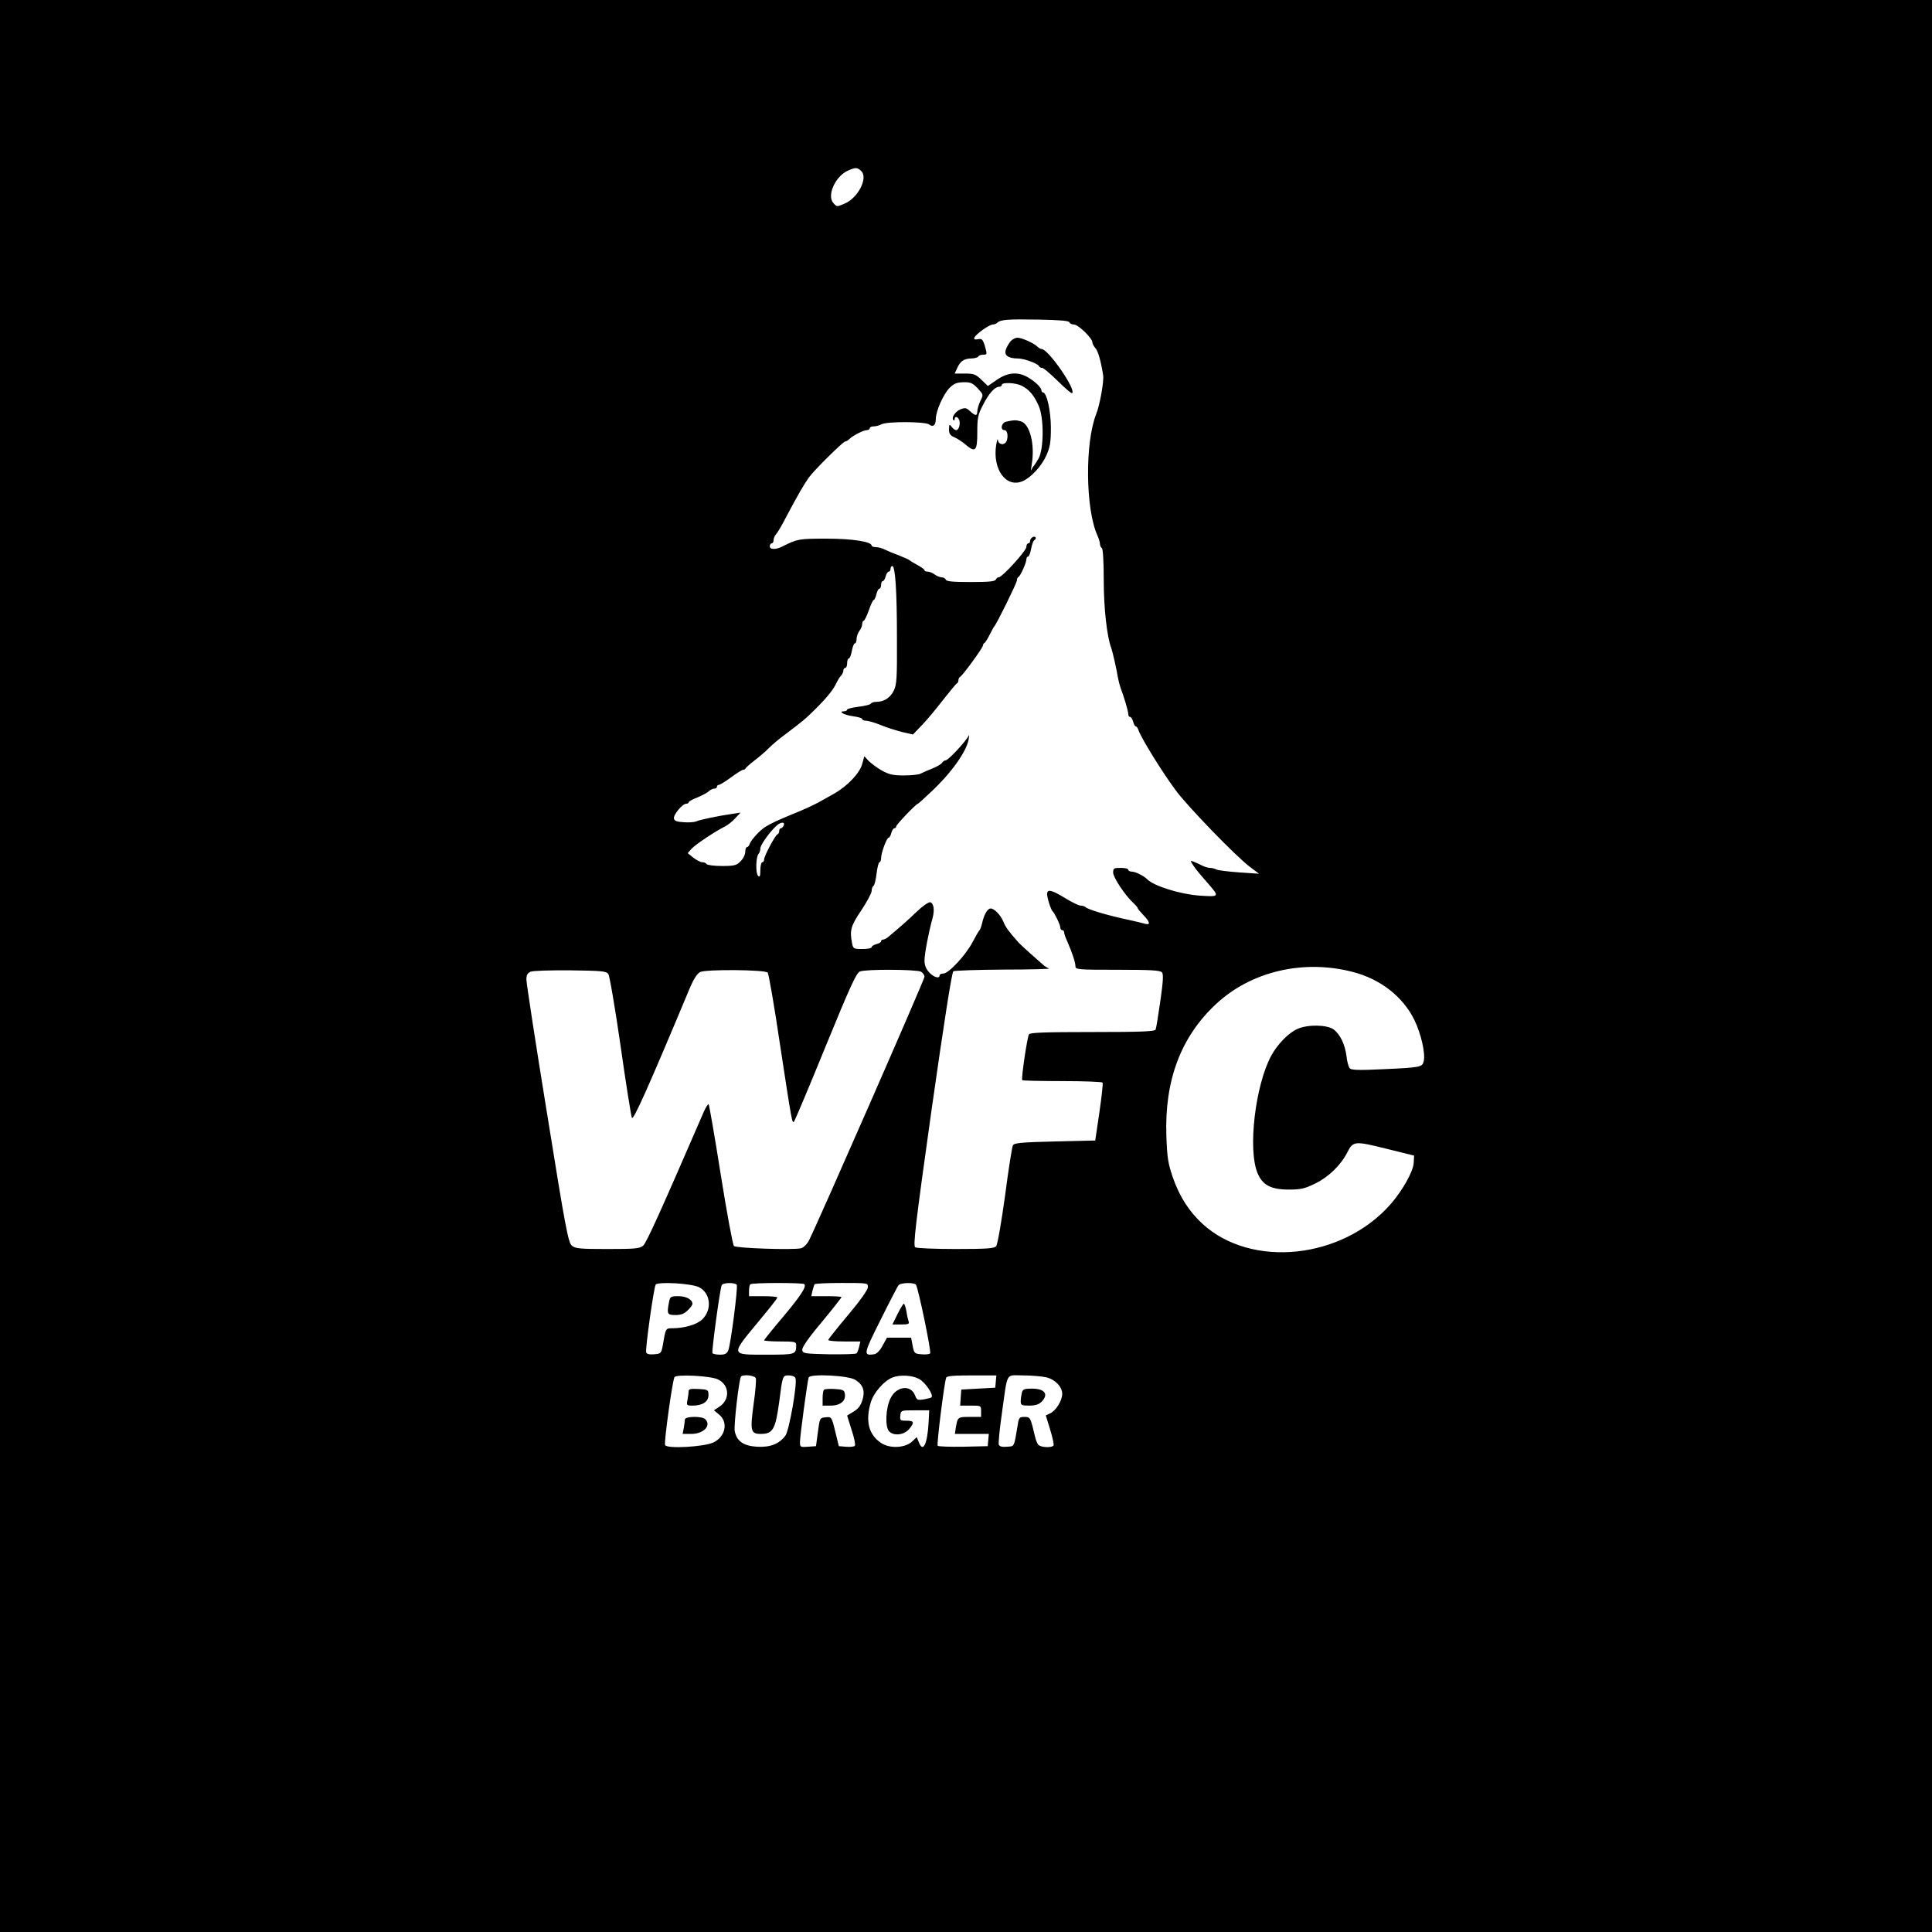 <?xml version="1.0" standalone="no"?>
<!DOCTYPE svg PUBLIC "-//W3C//DTD SVG 20010904//EN"
 "http://www.w3.org/TR/2001/REC-SVG-20010904/DTD/svg10.dtd">
<svg version="1.0" xmlns="http://www.w3.org/2000/svg"
 width="1024pt" height="1024pt" viewBox="0 0 1024 1024"
 preserveAspectRatio="xMidYMid meet">
<g transform="translate(0,1024) scale(0.1,-0.1)"
fill="#000000" stroke="none">
<path d="M0 5120 l0 -5120 5120 0 5120 0 0 5120 0 5120 -5120 0 -5120 0 0
-5120z m4565 4213 c37 -36 -17 -142 -88 -172 -41 -18 -42 -18 -60 3 -36 40 11
143 78 172 40 18 50 17 70 -3z m1103 -801 c2 -7 13 -12 24 -12 23 0 98 -73 98
-95 0 -7 7 -20 15 -29 14 -14 29 -64 42 -145 5 -31 -18 -159 -37 -206 -60
-151 -57 -501 6 -642 8 -17 14 -38 14 -46 0 -9 5 -19 10 -22 6 -4 10 -71 10
-168 0 -150 17 -302 40 -362 7 -20 26 -101 36 -160 3 -16 9 -39 13 -50 18 -47
41 -124 41 -139 0 -9 4 -16 10 -16 5 0 12 -11 16 -25 3 -14 10 -25 14 -25 4 0
10 -8 13 -17 13 -42 131 -232 201 -325 64 -86 319 -349 390 -402 l49 -37 -104
7 c-57 4 -112 11 -121 15 -9 5 -25 9 -35 9 -10 0 -29 6 -43 13 -14 7 -33 16
-44 20 -18 7 -18 6 -2 -19 17 -25 26 -36 81 -99 59 -68 58 -69 -46 -62 -103 7
-244 51 -279 87 -16 17 -62 40 -80 40 -11 0 -20 5 -20 10 0 6 -18 10 -40 10
-36 0 -40 -2 -40 -25 0 -26 63 -120 107 -161 13 -12 23 -24 23 -27 0 -4 14
-20 30 -37 36 -37 39 -55 8 -46 -13 4 -52 13 -88 21 -109 23 -212 54 -225 66
-5 5 -17 9 -27 9 -10 0 -47 18 -83 40 -72 44 -95 49 -95 21 0 -20 20 -83 29
-91 11 -10 41 -72 41 -86 0 -8 5 -14 10 -14 6 0 10 -5 10 -11 0 -6 6 -25 14
-42 28 -63 46 -118 46 -137 0 -19 7 -20 224 -20 177 0 226 -3 235 -14 8 -10 6
-48 -9 -152 -11 -77 -22 -145 -25 -151 -3 -10 -79 -13 -334 -13 -252 0 -332
-3 -337 -12 -10 -16 -42 -236 -36 -243 3 -3 99 -5 213 -5 114 0 210 -4 213 -8
3 -5 -5 -75 -17 -158 l-22 -149 -214 -5 c-176 -4 -215 -8 -222 -20 -5 -8 -24
-129 -42 -268 -19 -138 -40 -259 -47 -267 -10 -12 -47 -15 -214 -15 -110 0
-207 4 -215 9 -12 8 1 120 87 732 66 463 107 726 115 731 6 4 127 8 267 9 140
0 248 3 240 6 -8 3 -19 10 -25 14 -17 14 -128 113 -137 124 -54 61 -68 81 -79
108 -16 40 -55 78 -73 71 -16 -6 -32 -37 -41 -79 -4 -16 -10 -32 -13 -35 -4
-3 -20 -31 -37 -63 -36 -69 -127 -167 -155 -167 -11 0 -20 -4 -20 -10 0 -19
-31 -10 -55 16 -17 18 -25 39 -25 63 0 35 22 150 42 222 13 45 7 83 -12 87 -9
1 -41 -21 -71 -50 -47 -45 -85 -79 -156 -138 -7 -5 -17 -10 -23 -10 -5 0 -10
-4 -10 -9 0 -5 -11 -12 -25 -15 -14 -4 -25 -11 -25 -16 0 -6 -22 -10 -49 -10
-46 0 -49 1 -55 31 -13 68 -7 91 49 174 30 45 55 92 55 103 0 11 4 23 10 27 5
3 12 32 16 65 4 33 11 60 15 60 5 0 9 10 9 22 0 28 30 108 40 108 4 0 11 11
14 25 4 14 11 25 16 25 6 0 10 5 10 10 0 9 106 120 115 120 2 0 33 28 70 63
106 99 187 212 199 278 3 19 3 28 0 20 -14 -30 -108 -131 -122 -131 -6 0 -15
-6 -19 -13 -4 -7 -28 -21 -53 -31 -25 -10 -53 -22 -62 -27 -10 -5 -49 -9 -88
-9 -56 0 -78 5 -116 26 -26 15 -57 38 -70 51 l-23 25 -11 -41 c-13 -49 -80
-119 -150 -158 -19 -11 -56 -31 -82 -46 -26 -14 -82 -40 -125 -57 -88 -36
-129 -55 -157 -73 -29 -18 -75 -69 -82 -89 -3 -10 -10 -18 -15 -18 -5 0 -9
-11 -9 -25 0 -14 -11 -37 -25 -50 -21 -22 -33 -25 -99 -25 -41 0 -78 5 -81 10
-3 6 -14 10 -23 10 -9 0 -30 11 -47 24 l-30 24 20 23 c20 22 124 92 177 118
15 8 40 27 55 44 l28 30 -45 -7 c-66 -9 -173 -31 -191 -40 -9 -4 -38 -6 -65
-4 -36 2 -50 7 -52 20 -4 19 45 78 65 78 7 0 13 3 13 8 0 4 21 16 48 26 26 11
53 26 60 33 7 7 20 13 28 13 8 0 14 5 14 10 0 6 5 10 10 10 6 0 35 18 65 40
30 22 58 40 64 40 5 0 11 3 13 8 2 4 23 23 48 42 25 19 59 48 75 65 17 17 57
51 90 75 89 67 105 80 160 135 60 60 93 101 108 135 7 14 17 31 24 38 7 7 13
20 13 28 0 8 5 14 10 14 6 0 10 11 10 25 0 14 4 25 9 25 5 0 12 18 16 40 4 22
11 40 16 40 5 0 9 10 9 23 0 13 7 32 15 43 8 10 15 27 15 37 0 9 4 17 8 17 4
0 16 25 27 55 10 30 22 55 26 55 4 0 10 14 14 30 4 17 11 30 16 30 5 0 9 9 9
20 0 11 4 20 9 20 5 0 12 11 15 25 4 14 11 25 16 25 6 0 10 7 10 15 0 8 4 15
9 15 16 0 25 -127 25 -380 1 -216 -1 -249 -17 -281 -19 -38 -52 -59 -92 -59
-13 0 -26 -4 -30 -10 -3 -5 -32 -12 -65 -16 -33 -4 -60 -11 -60 -15 0 -5 -7
-9 -16 -9 -35 0 0 -20 46 -26 28 -4 50 -10 50 -15 0 -5 9 -9 20 -9 11 0 46
-10 78 -23 31 -13 83 -29 114 -37 l57 -13 44 46 c25 25 75 85 113 134 38 48
72 90 76 91 5 2 8 10 8 17 0 7 4 15 8 17 12 4 122 155 122 167 0 5 3 11 8 13
4 2 16 21 27 43 11 22 22 42 25 45 12 12 120 231 120 244 0 8 3 16 8 18 10 4
42 75 42 93 0 8 4 15 9 15 5 0 12 18 16 40 4 22 11 42 16 46 15 9 10 24 -6 18
-8 -4 -15 -12 -15 -20 0 -8 -4 -14 -10 -14 -5 0 -10 -8 -10 -19 0 -20 -128
-161 -147 -161 -6 0 -13 -6 -15 -12 -4 -10 -39 -13 -133 -13 -94 0 -129 3
-132 13 -3 6 -12 12 -22 12 -9 0 -26 7 -37 15 -10 8 -27 15 -36 15 -10 0 -18
3 -18 8 0 4 -17 16 -37 27 -21 11 -40 23 -43 26 -3 3 -27 14 -55 25 -27 10
-61 24 -75 31 -14 7 -35 13 -47 13 -13 0 -23 4 -23 8 0 21 -101 37 -241 37
-145 0 -154 -2 -231 -41 -35 -18 -68 -18 -68 1 0 8 5 15 10 15 6 0 10 8 10 17
0 9 6 24 14 32 8 9 32 50 53 91 63 119 94 172 121 210 30 41 181 190 192 190
5 0 15 6 22 13 21 20 75 47 92 47 9 0 16 5 16 10 0 6 9 10 21 10 11 0 30 5 41
11 29 16 234 15 253 -1 20 -16 35 -4 35 29 0 41 40 132 73 165 23 23 38 29 73
30 38 1 49 -4 76 -32 31 -34 31 -34 14 -68 -9 -19 -16 -44 -16 -54 0 -26 -11
-25 -39 1 -19 18 -26 19 -51 9 -28 -12 -49 -45 -36 -57 3 -4 6 -1 6 5 0 18 17
14 24 -4 8 -21 -2 -54 -16 -54 -6 0 -17 8 -24 18 -12 15 -13 14 -14 -13 0 -24
6 -33 29 -43 16 -7 42 -24 57 -37 54 -46 64 -37 64 63 0 78 3 94 31 147 31 61
62 95 86 95 7 0 13 5 13 10 0 15 73 12 106 -5 38 -19 64 -49 89 -105 29 -63
28 -229 0 -280 -11 -19 -23 -37 -26 -40 -3 -3 -9 -12 -12 -20 -4 -8 -3 3 1 25
19 107 -9 219 -58 232 -25 7 -35 7 -77 -2 -26 -6 -33 -45 -8 -45 18 0 21 -50
4 -67 -15 -15 -39 -5 -40 16 -1 9 -5 -4 -9 -28 -20 -128 52 -228 139 -192 46
20 101 79 127 137 20 45 24 71 24 147 0 89 -22 187 -42 187 -4 0 -8 5 -8 10 0
15 -30 45 -70 69 -53 32 -108 28 -166 -12 l-48 -33 -34 33 c-30 29 -40 33 -88
33 l-54 0 13 28 c16 37 36 51 74 52 17 0 35 5 38 10 3 6 15 10 26 10 22 0 22
1 8 50 -10 31 -15 36 -35 32 -18 -3 -23 -1 -19 9 7 18 79 69 97 69 8 0 18 4
24 9 16 17 56 20 218 17 111 -2 161 -6 164 -14z m-1514 -2667 c-4 -8 -10 -15
-15 -15 -5 0 -9 -6 -9 -14 0 -8 -4 -16 -9 -18 -12 -4 -71 -115 -71 -133 0 -8
-4 -15 -10 -15 -5 0 -10 -19 -10 -42 0 -32 -3 -39 -12 -30 -14 14 -12 102 3
117 5 5 9 17 9 28 0 18 48 86 84 119 23 22 48 24 40 3z m3018 -777 c145 -38
263 -130 324 -253 36 -74 60 -179 50 -220 -8 -31 -15 -33 -215 -42 -122 -6
-168 -5 -176 4 -7 6 -15 35 -18 63 -8 64 -33 117 -69 144 -35 25 -135 27 -190
3 -47 -20 -106 -80 -140 -142 -85 -158 -125 -497 -73 -622 26 -64 71 -88 166
-88 65 0 85 5 142 33 69 34 134 97 168 164 31 61 39 61 205 20 l149 -37 -2
-39 c-3 -46 -60 -147 -123 -219 -256 -291 -737 -341 -996 -104 -71 65 -122
144 -158 247 -25 74 -30 103 -34 220 -10 294 77 525 263 698 186 174 464 239
727 170z m-3948 -10 c7 -9 36 -180 65 -380 28 -199 56 -372 60 -382 7 -18 81
146 308 689 19 45 38 75 54 83 29 15 342 13 358 -3 5 -5 35 -176 65 -380 64
-418 64 -421 75 -409 4 5 80 184 167 398 131 320 163 390 182 397 33 13 299
11 323 -1 10 -6 19 -18 19 -27 0 -15 -565 -1304 -611 -1395 -11 -22 -29 -40
-43 -44 -41 -10 -344 0 -356 12 -6 6 -38 177 -70 379 -32 202 -61 369 -64 372
-3 3 -14 -14 -25 -38 -230 -531 -305 -697 -322 -711 -18 -16 -44 -18 -189 -18
-145 0 -171 2 -189 18 -19 15 -33 87 -131 697 -61 374 -110 695 -110 713 0 24
6 35 23 42 12 5 107 8 210 7 163 -2 190 -4 201 -19z m482 -1661 c61 -32 69
-119 16 -170 -28 -27 -91 -46 -154 -47 -41 0 -39 3 -55 -90 -8 -43 -10 -45
-46 -48 -24 -2 -39 1 -42 10 -6 16 40 341 50 359 11 17 191 7 231 -14z m199
13 c7 -12 -32 -316 -45 -347 -7 -18 -18 -23 -44 -23 -19 0 -37 4 -40 8 -5 8
39 334 49 360 5 14 71 16 80 2z m358 4 c13 -13 -18 -61 -113 -174 -55 -65
-100 -121 -100 -124 0 -3 38 -6 85 -6 77 0 85 -2 85 -19 0 -50 -3 -51 -156
-51 -196 0 -195 -7 -36 185 51 61 92 113 92 118 0 4 -34 7 -75 7 l-75 0 0 28
c0 16 3 32 7 35 8 9 277 9 286 1z m337 -16 c0 -14 -41 -72 -105 -148 -58 -69
-105 -128 -105 -132 0 -5 38 -8 85 -8 l85 0 -6 -27 c-4 -16 -10 -32 -14 -36
-3 -4 -69 -6 -146 -5 -130 3 -139 4 -142 23 -2 13 33 64 103 147 58 70 105
130 105 133 0 3 -36 5 -80 5 l-80 0 6 28 c4 15 9 30 11 35 2 4 67 7 144 7 138
0 139 0 139 -22z m255 12 c13 -21 82 -355 75 -363 -4 -5 -25 -7 -46 -5 -37 3
-39 5 -47 46 l-8 42 -64 0 -64 0 -23 -42 c-15 -28 -31 -44 -46 -46 -57 -8 -56
1 34 180 47 95 91 179 96 186 12 14 84 16 93 2z m-1050 -501 c61 -29 66 -106
9 -144 l-30 -20 28 -23 c49 -41 33 -116 -30 -147 -50 -24 -249 -35 -257 -14
-6 17 39 342 50 360 10 16 191 7 230 -12z m201 6 c3 -8 -2 -71 -12 -139 -19
-140 -15 -156 38 -156 65 0 78 24 98 170 18 141 18 140 51 140 17 0 32 -6 35
-14 11 -28 -33 -277 -53 -305 -33 -44 -80 -63 -150 -59 -73 4 -109 30 -119 84
-5 30 22 267 33 287 8 14 73 8 79 -8z m528 -9 c41 -26 52 -58 37 -107 -9 -29
-22 -46 -47 -61 -19 -11 -34 -21 -34 -21 0 -1 11 -36 24 -77 14 -41 21 -79 17
-83 -5 -5 -26 -7 -47 -5 l-38 3 -19 78 c-19 78 -20 78 -51 75 -31 -3 -31 -4
-41 -78 l-10 -75 -42 -3 c-41 -3 -43 -2 -43 25 0 31 39 319 46 342 7 21 213
11 248 -13z m336 6 c32 -16 80 -85 67 -98 -2 -3 -21 -7 -41 -11 -32 -5 -37 -3
-46 21 -22 58 -98 50 -130 -15 -26 -51 -30 -153 -7 -176 25 -25 78 -19 105 12
30 36 28 45 -14 45 -33 0 -35 2 -32 28 3 27 4 27 78 27 l75 0 -3 -60 c-6 -119
-30 -168 -52 -109 l-11 27 -24 -23 c-38 -35 -119 -39 -165 -8 -66 44 -84 116
-55 214 15 52 70 115 115 133 39 15 102 13 140 -7z m408 -14 l-3 -33 -90 -5
-90 -5 -3 -42 -3 -43 55 0 c56 0 56 0 56 -30 l0 -30 -60 0 c-64 0 -64 0 -74
-57 l-5 -33 90 0 90 0 -3 -32 -3 -33 -129 -3 c-71 -1 -132 1 -136 5 -6 7 34
330 45 361 3 9 40 12 135 12 l131 0 -3 -32z m267 22 c47 -11 85 -50 85 -88 0
-35 -34 -90 -64 -103 l-23 -11 23 -75 c13 -42 21 -80 18 -84 -8 -14 -70 -11
-81 4 -6 6 -13 26 -17 42 -24 102 -25 105 -56 105 -26 0 -30 -4 -35 -37 -21
-126 -17 -118 -58 -121 -26 -2 -39 1 -43 11 -3 8 4 82 16 164 32 229 18 203
113 203 45 0 100 -5 122 -10z"/>
<path d="M5357 8432 c-8 -9 -20 -29 -25 -43 -12 -31 10 -49 63 -49 33 0 107
-27 113 -42 2 -5 9 -8 16 -8 7 0 43 -31 82 -69 38 -38 72 -67 76 -65 25 16
-126 234 -161 234 -5 0 -16 6 -23 13 -19 19 -83 47 -105 47 -11 0 -27 -8 -36
-18z"/>
<path d="M3546 3339 c-12 -63 -10 -69 34 -69 30 0 47 7 65 25 14 13 25 28 25
34 0 23 -33 41 -74 41 -41 0 -44 -2 -50 -31z"/>
<path d="M4757 3275 l-27 -55 46 0 c38 0 45 3 40 16 -3 9 -9 33 -12 55 -4 21
-10 39 -13 39 -4 0 -19 -25 -34 -55z"/>
<path d="M3650 2867 c0 -8 -3 -29 -6 -46 -6 -30 -5 -31 27 -31 53 0 84 21 84
55 0 29 -2 30 -52 33 -41 2 -53 0 -53 -11z"/>
<path d="M3630 2716 c0 -7 -3 -28 -6 -45 l-6 -31 46 0 c65 0 108 44 74 78 -17
17 -108 16 -108 -2z"/>
<path d="M4367 2874 c-4 -4 -7 -25 -7 -46 l0 -38 43 0 c51 0 81 25 75 62 -3
20 -9 23 -53 26 -28 2 -54 0 -58 -4z"/>
<path d="M5416 2858 c-3 -13 -6 -33 -6 -45 0 -21 5 -23 45 -23 32 0 51 6 65
20 40 40 18 70 -51 70 -40 0 -48 -3 -53 -22z"/>
</g>
</svg>
